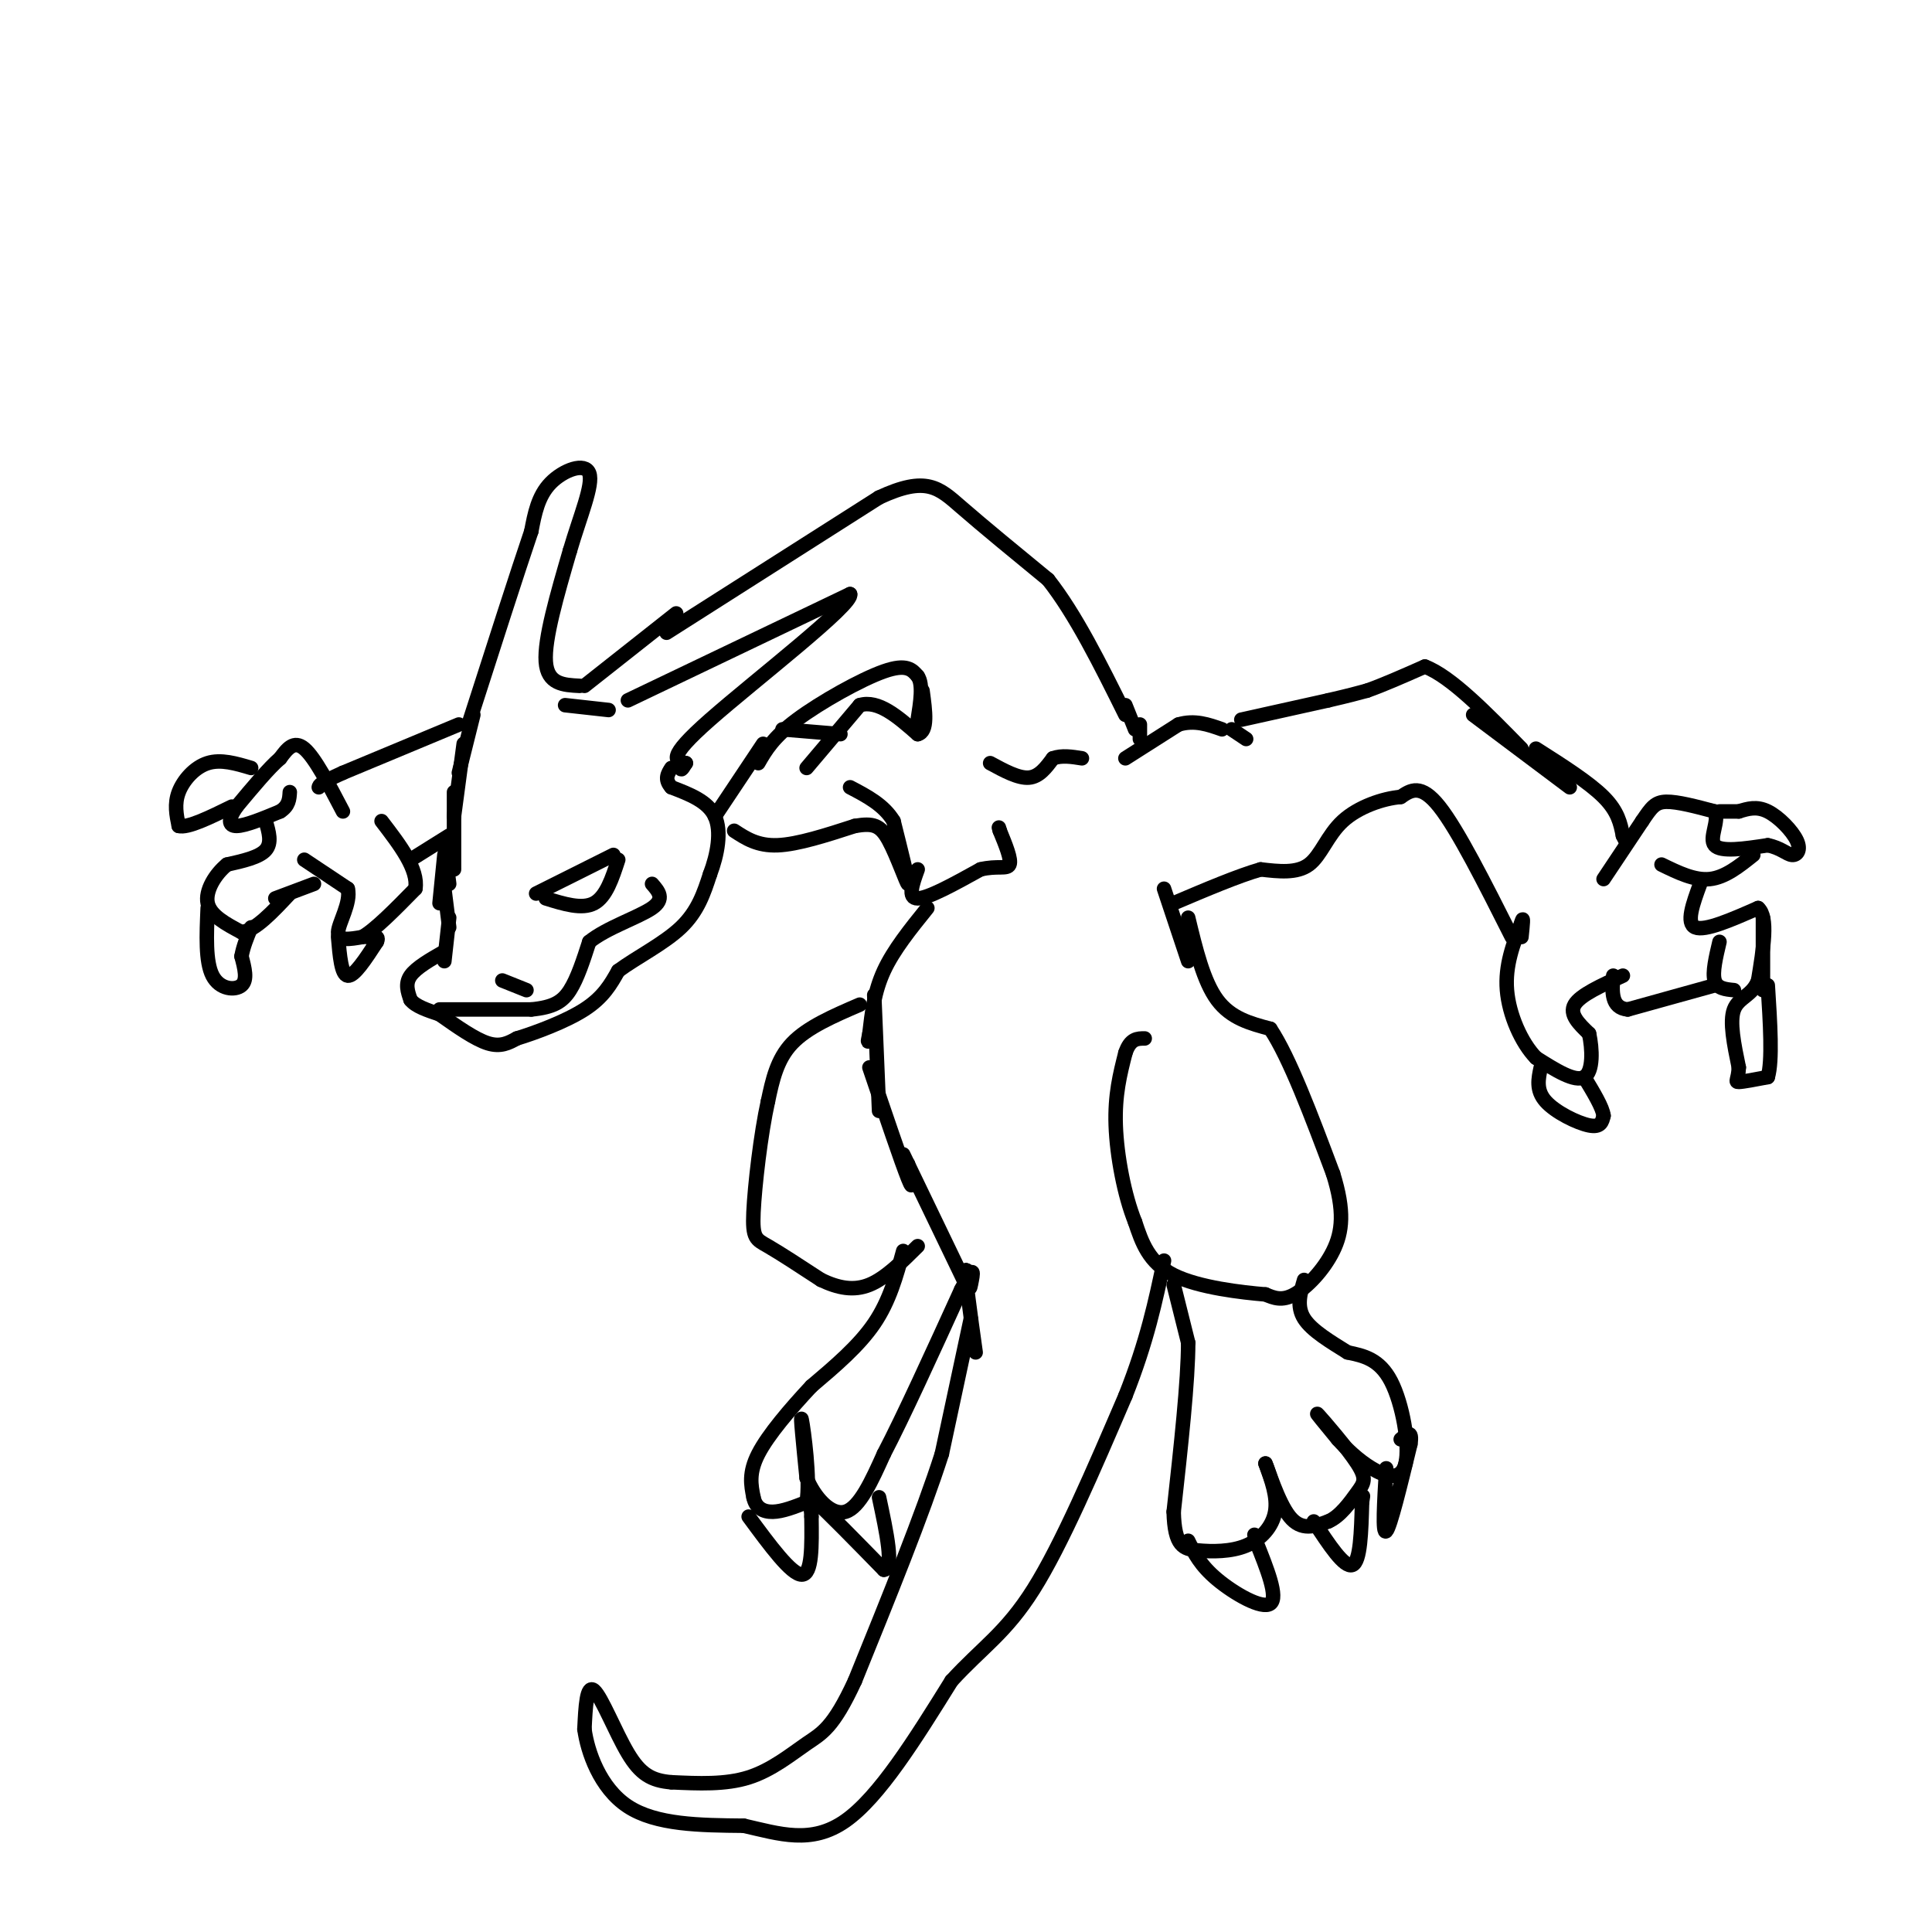 <svg viewBox='0 0 400 400' version='1.1' xmlns='http://www.w3.org/2000/svg' xmlns:xlink='http://www.w3.org/1999/xlink'><g fill='none' stroke='#000000' stroke-width='3' stroke-linecap='round' stroke-linejoin='round'><path d='M98,148c0.000,0.000 -3.000,12.000 -3,12'/><path d='M96,154c0.000,0.000 -2.000,15.000 -2,15'/><path d='M94,164c0.000,0.000 0.000,16.000 0,16'/><path d='M92,175c0.000,0.000 1.000,8.000 1,8'/><path d='M92,177c0.000,0.000 -1.000,10.000 -1,10'/><path d='M92,184c0.000,0.000 1.000,8.000 1,8'/><path d='M93,190c0.000,0.000 -1.000,9.000 -1,9'/><path d='M92,197c-2.917,1.667 -5.833,3.333 -7,5c-1.167,1.667 -0.583,3.333 0,5'/><path d='M85,207c1.000,1.333 3.500,2.167 6,3'/><path d='M91,209c0.000,0.000 19.000,0.000 19,0'/><path d='M110,209c4.556,-0.444 6.444,-1.556 8,-4c1.556,-2.444 2.778,-6.222 4,-10'/><path d='M122,195c3.511,-2.889 10.289,-5.111 13,-7c2.711,-1.889 1.356,-3.444 0,-5'/><path d='M91,210c3.667,2.583 7.333,5.167 10,6c2.667,0.833 4.333,-0.083 6,-1'/><path d='M107,215c3.733,-1.133 10.067,-3.467 14,-6c3.933,-2.533 5.467,-5.267 7,-8'/><path d='M128,201c3.711,-2.756 9.489,-5.644 13,-9c3.511,-3.356 4.756,-7.178 6,-11'/><path d='M147,181c1.556,-4.111 2.444,-8.889 1,-12c-1.444,-3.111 -5.222,-4.556 -9,-6'/><path d='M139,163c-1.500,-1.667 -0.750,-2.833 0,-4'/><path d='M148,169c0.000,0.000 10.000,-15.000 10,-15'/><path d='M157,158c1.533,-2.667 3.067,-5.333 8,-9c4.933,-3.667 13.267,-8.333 18,-10c4.733,-1.667 5.867,-0.333 7,1'/><path d='M190,140c1.167,1.667 0.583,5.333 0,9'/><path d='M191,147c0.000,0.000 -1.000,3.000 -1,3'/><path d='M121,142c0.000,0.000 19.000,-15.000 19,-15'/><path d='M138,131c0.000,0.000 44.000,-28.000 44,-28'/><path d='M182,103c9.822,-4.578 12.378,-2.022 17,2c4.622,4.022 11.311,9.511 18,15'/><path d='M217,120c5.667,7.167 10.833,17.583 16,28'/><path d='M233,146c0.000,0.000 2.000,5.000 2,5'/><path d='M120,142c-3.333,-0.167 -6.667,-0.333 -7,-5c-0.333,-4.667 2.333,-13.833 5,-23'/><path d='M118,114c2.107,-7.179 4.875,-13.625 4,-16c-0.875,-2.375 -5.393,-0.679 -8,2c-2.607,2.679 -3.304,6.339 -4,10'/><path d='M110,110c-2.833,8.333 -7.917,24.167 -13,40'/><path d='M130,145c0.000,0.000 46.000,-22.000 46,-22'/><path d='M176,123c0.933,1.956 -19.733,17.844 -29,26c-9.267,8.156 -7.133,8.578 -5,9'/><path d='M142,158c-1.000,1.667 -1.000,1.333 -1,1'/><path d='M117,146c0.000,0.000 9.000,1.000 9,1'/><path d='M95,150c0.000,0.000 -24.000,10.000 -24,10'/><path d='M71,160c-4.833,2.167 -4.917,2.583 -5,3'/><path d='M71,168c-2.917,-5.583 -5.833,-11.167 -8,-13c-2.167,-1.833 -3.583,0.083 -5,2'/><path d='M58,157c-2.333,2.000 -5.667,6.000 -9,10'/><path d='M49,167c-1.800,2.578 -1.800,4.022 0,4c1.800,-0.022 5.400,-1.511 9,-3'/><path d='M58,168c1.833,-1.167 1.917,-2.583 2,-4'/><path d='M52,159c-3.133,-0.933 -6.267,-1.867 -9,-1c-2.733,0.867 -5.067,3.533 -6,6c-0.933,2.467 -0.467,4.733 0,7'/><path d='M37,171c1.833,0.500 6.417,-1.750 11,-4'/><path d='M55,170c0.667,2.250 1.333,4.500 0,6c-1.333,1.500 -4.667,2.250 -8,3'/><path d='M47,179c-2.444,1.978 -4.556,5.422 -4,8c0.556,2.578 3.778,4.289 7,6'/><path d='M50,193c2.833,-0.333 6.417,-4.167 10,-8'/><path d='M57,186c0.000,0.000 8.000,-3.000 8,-3'/><path d='M63,178c0.000,0.000 9.000,6.000 9,6'/><path d='M72,184c0.733,2.889 -1.933,7.111 -2,9c-0.067,1.889 2.467,1.444 5,1'/><path d='M75,194c2.667,-1.500 6.833,-5.750 11,-10'/><path d='M86,184c0.667,-4.000 -3.167,-9.000 -7,-14'/><path d='M85,178c0.000,0.000 8.000,-5.000 8,-5'/><path d='M70,194c0.333,3.917 0.667,7.833 2,8c1.333,0.167 3.667,-3.417 6,-7'/><path d='M78,195c0.667,-1.333 -0.667,-1.167 -2,-1'/><path d='M43,188c-0.244,5.556 -0.489,11.111 1,14c1.489,2.889 4.711,3.111 6,2c1.289,-1.111 0.644,-3.556 0,-6'/><path d='M50,198c0.333,-2.000 1.167,-4.000 2,-6'/><path d='M162,151c0.000,0.000 12.000,1.000 12,1'/><path d='M167,159c0.000,0.000 11.000,-13.000 11,-13'/><path d='M178,146c3.833,-1.167 7.917,2.417 12,6'/><path d='M190,152c2.167,-0.500 1.583,-4.750 1,-9'/><path d='M152,172c2.417,1.583 4.833,3.167 9,3c4.167,-0.167 10.083,-2.083 16,-4'/><path d='M177,171c3.786,-0.631 5.250,-0.208 7,3c1.750,3.208 3.786,9.202 4,9c0.214,-0.202 -1.393,-6.601 -3,-13'/><path d='M185,170c-2.000,-3.333 -5.500,-5.167 -9,-7'/><path d='M190,180c-1.083,3.000 -2.167,6.000 0,6c2.167,0.000 7.583,-3.000 13,-6'/><path d='M203,180c3.444,-0.844 5.556,0.044 6,-1c0.444,-1.044 -0.778,-4.022 -2,-7'/><path d='M207,172c-0.333,-1.167 -0.167,-0.583 0,0'/><path d='M205,158c2.917,1.583 5.833,3.167 8,3c2.167,-0.167 3.583,-2.083 5,-4'/><path d='M218,157c1.833,-0.667 3.917,-0.333 6,0'/><path d='M236,150c0.000,0.000 0.000,3.000 0,3'/><path d='M233,157c0.000,0.000 11.000,-7.000 11,-7'/><path d='M244,150c3.333,-1.000 6.167,0.000 9,1'/><path d='M255,151c0.000,0.000 3.000,2.000 3,2'/><path d='M257,149c0.000,0.000 18.000,-4.000 18,-4'/><path d='M275,145c4.333,-1.000 6.167,-1.500 8,-2'/><path d='M283,143c3.333,-1.167 7.667,-3.083 12,-5'/><path d='M295,138c5.333,2.000 12.667,9.500 20,17'/><path d='M305,148c0.000,0.000 20.000,15.000 20,15'/><path d='M318,155c5.500,3.500 11.000,7.000 14,10c3.000,3.000 3.500,5.500 4,8'/><path d='M336,173c0.667,1.333 0.333,0.667 0,0'/><path d='M332,182c0.000,0.000 8.000,-12.000 8,-12'/><path d='M340,170c1.911,-2.844 2.689,-3.956 5,-4c2.311,-0.044 6.156,0.978 10,2'/><path d='M355,168c1.067,1.867 -1.267,5.533 0,7c1.267,1.467 6.133,0.733 11,0'/><path d='M366,175c2.697,0.539 3.939,1.887 5,2c1.061,0.113 1.939,-1.008 1,-3c-0.939,-1.992 -3.697,-4.855 -6,-6c-2.303,-1.145 -4.152,-0.573 -6,0'/><path d='M360,168c-1.667,0.000 -2.833,0.000 -4,0'/><path d='M363,177c-2.917,2.333 -5.833,4.667 -9,5c-3.167,0.333 -6.583,-1.333 -10,-3'/><path d='M352,183c-1.500,4.083 -3.000,8.167 -1,9c2.000,0.833 7.500,-1.583 13,-4'/><path d='M364,188c2.167,1.833 1.083,8.417 0,15'/><path d='M364,203c-1.156,3.133 -4.044,3.467 -5,6c-0.956,2.533 0.022,7.267 1,12'/><path d='M360,221c-0.111,2.578 -0.889,3.022 0,3c0.889,-0.022 3.444,-0.511 6,-1'/><path d='M366,223c1.000,-3.333 0.500,-11.167 0,-19'/><path d='M365,205c0.000,0.000 0.000,-15.000 0,-15'/><path d='M359,205c-1.750,-0.167 -3.500,-0.333 -4,-2c-0.500,-1.667 0.250,-4.833 1,-8'/><path d='M355,204c0.000,0.000 -18.000,5.000 -18,5'/><path d='M337,209c-3.500,-0.333 -3.250,-3.667 -3,-7'/><path d='M336,202c-4.417,2.000 -8.833,4.000 -10,6c-1.167,2.000 0.917,4.000 3,6'/><path d='M329,214c0.689,3.111 0.911,7.889 -1,9c-1.911,1.111 -5.956,-1.444 -10,-4'/><path d='M318,219c-3.022,-3.111 -5.578,-8.889 -6,-14c-0.422,-5.111 1.289,-9.556 3,-14'/><path d='M315,191c0.500,-1.833 0.250,0.583 0,3'/><path d='M319,221c-0.511,2.356 -1.022,4.711 1,7c2.022,2.289 6.578,4.511 9,5c2.422,0.489 2.711,-0.756 3,-2'/><path d='M332,231c-0.167,-1.667 -2.083,-4.833 -4,-8'/><path d='M313,194c-5.583,-11.083 -11.167,-22.167 -15,-27c-3.833,-4.833 -5.917,-3.417 -8,-2'/><path d='M290,165c-3.655,0.298 -8.792,2.042 -12,5c-3.208,2.958 -4.488,7.131 -7,9c-2.512,1.869 -6.256,1.435 -10,1'/><path d='M261,180c-4.667,1.333 -11.333,4.167 -18,7'/><path d='M241,184c0.000,0.000 5.000,15.000 5,15'/><path d='M246,190c1.583,6.583 3.167,13.167 6,17c2.833,3.833 6.917,4.917 11,6'/><path d='M263,213c4.000,6.000 8.500,18.000 13,30'/><path d='M276,243c2.417,7.726 1.958,12.042 0,16c-1.958,3.958 -5.417,7.560 -8,9c-2.583,1.440 -4.292,0.720 -6,0'/><path d='M262,268c-4.800,-0.400 -13.800,-1.400 -19,-4c-5.200,-2.600 -6.600,-6.800 -8,-11'/><path d='M235,253c-2.222,-5.489 -3.778,-13.711 -4,-20c-0.222,-6.289 0.889,-10.644 2,-15'/><path d='M233,218c1.000,-3.000 2.500,-3.000 4,-3'/><path d='M192,188c-3.500,4.333 -7.000,8.667 -9,13c-2.000,4.333 -2.500,8.667 -3,13'/><path d='M180,214c-0.500,2.333 -0.250,1.667 0,1'/><path d='M181,206c0.000,0.000 1.000,24.000 1,24'/><path d='M180,221c3.333,9.833 6.667,19.667 8,23c1.333,3.333 0.667,0.167 0,-3'/><path d='M187,239c0.000,0.000 13.000,27.000 13,27'/><path d='M200,266c1.933,2.778 0.267,-3.778 0,-3c-0.267,0.778 0.867,8.889 2,17'/><path d='M178,208c-5.417,2.333 -10.833,4.667 -14,8c-3.167,3.333 -4.083,7.667 -5,12'/><path d='M159,228c-1.500,6.726 -2.750,17.542 -3,23c-0.250,5.458 0.500,5.560 3,7c2.500,1.440 6.750,4.220 11,7'/><path d='M170,265c3.489,1.667 6.711,2.333 10,1c3.289,-1.333 6.644,-4.667 10,-8'/><path d='M187,259c-1.417,5.167 -2.833,10.333 -6,15c-3.167,4.667 -8.083,8.833 -13,13'/><path d='M168,287c-4.422,4.733 -8.978,10.067 -11,14c-2.022,3.933 -1.511,6.467 -1,9'/><path d='M156,310c0.422,2.156 1.978,3.044 4,3c2.022,-0.044 4.511,-1.022 7,-2'/><path d='M167,311c0.822,-4.622 -0.622,-15.178 -1,-17c-0.378,-1.822 0.311,5.089 1,12'/><path d='M167,306c1.578,3.956 5.022,7.844 8,7c2.978,-0.844 5.489,-6.422 8,-12'/><path d='M183,301c4.000,-7.667 10.000,-20.833 16,-34'/><path d='M199,267c3.000,-5.833 2.500,-3.417 2,-1'/><path d='M155,314c4.417,6.000 8.833,12.000 11,12c2.167,0.000 2.083,-6.000 2,-12'/><path d='M168,314c-0.089,-3.156 -1.311,-5.044 1,-3c2.311,2.044 8.156,8.022 14,14'/><path d='M183,325c2.167,-0.167 0.583,-7.583 -1,-15'/><path d='M243,266c0.000,0.000 3.000,12.000 3,12'/><path d='M246,278c0.000,7.833 -1.500,21.417 -3,35'/><path d='M243,313c0.164,7.207 2.075,7.726 5,8c2.925,0.274 6.864,0.305 10,-1c3.136,-1.305 5.467,-3.944 6,-7c0.533,-3.056 -0.734,-6.528 -2,-10'/><path d='M262,303c0.444,0.844 2.556,7.956 5,11c2.444,3.044 5.222,2.022 8,1'/><path d='M275,315c2.456,-1.016 4.596,-4.056 6,-6c1.404,-1.944 2.070,-2.793 0,-6c-2.070,-3.207 -6.877,-8.774 -8,-10c-1.123,-1.226 1.439,1.887 4,5'/><path d='M277,298c1.761,1.941 4.163,4.293 7,6c2.837,1.707 6.110,2.767 7,-1c0.890,-3.767 -0.603,-12.362 -3,-17c-2.397,-4.638 -5.699,-5.319 -9,-6'/><path d='M279,280c-3.400,-2.133 -7.400,-4.467 -9,-7c-1.600,-2.533 -0.800,-5.267 0,-8'/><path d='M246,319c1.244,2.533 2.489,5.067 6,8c3.511,2.933 9.289,6.267 11,5c1.711,-1.267 -0.644,-7.133 -3,-13'/><path d='M260,319c-0.500,-2.167 -0.250,-1.083 0,0'/><path d='M272,315c3.167,4.833 6.333,9.667 8,9c1.667,-0.667 1.833,-6.833 2,-13'/><path d='M282,311c0.333,-2.167 0.167,-1.083 0,0'/><path d='M287,304c-0.417,6.917 -0.833,13.833 0,13c0.833,-0.833 2.917,-9.417 5,-18'/><path d='M292,299c0.500,-3.167 -0.750,-2.083 -2,-1'/><path d='M111,185c0.000,0.000 16.000,-8.000 16,-8'/><path d='M113,186c3.750,1.167 7.500,2.333 10,1c2.500,-1.333 3.750,-5.167 5,-9'/><path d='M104,203c0.000,0.000 5.000,2.000 5,2'/><path d='M201,273c0.000,0.000 -6.000,28.000 -6,28'/><path d='M195,301c-4.000,12.500 -11.000,29.750 -18,47'/><path d='M177,348c-4.524,9.810 -6.833,10.833 -10,13c-3.167,2.167 -7.190,5.476 -12,7c-4.810,1.524 -10.405,1.262 -16,1'/><path d='M139,369c-4.119,-0.333 -6.417,-1.667 -9,-6c-2.583,-4.333 -5.452,-11.667 -7,-13c-1.548,-1.333 -1.774,3.333 -2,8'/><path d='M121,358c0.622,4.622 3.178,12.178 9,16c5.822,3.822 14.911,3.911 24,4'/><path d='M154,378c7.422,1.689 13.978,3.911 21,-1c7.022,-4.911 14.511,-16.956 22,-29'/><path d='M197,348c6.356,-6.956 11.244,-9.844 17,-19c5.756,-9.156 12.378,-24.578 19,-40'/><path d='M233,289c4.500,-11.333 6.250,-19.667 8,-28'/></g>
</svg>
